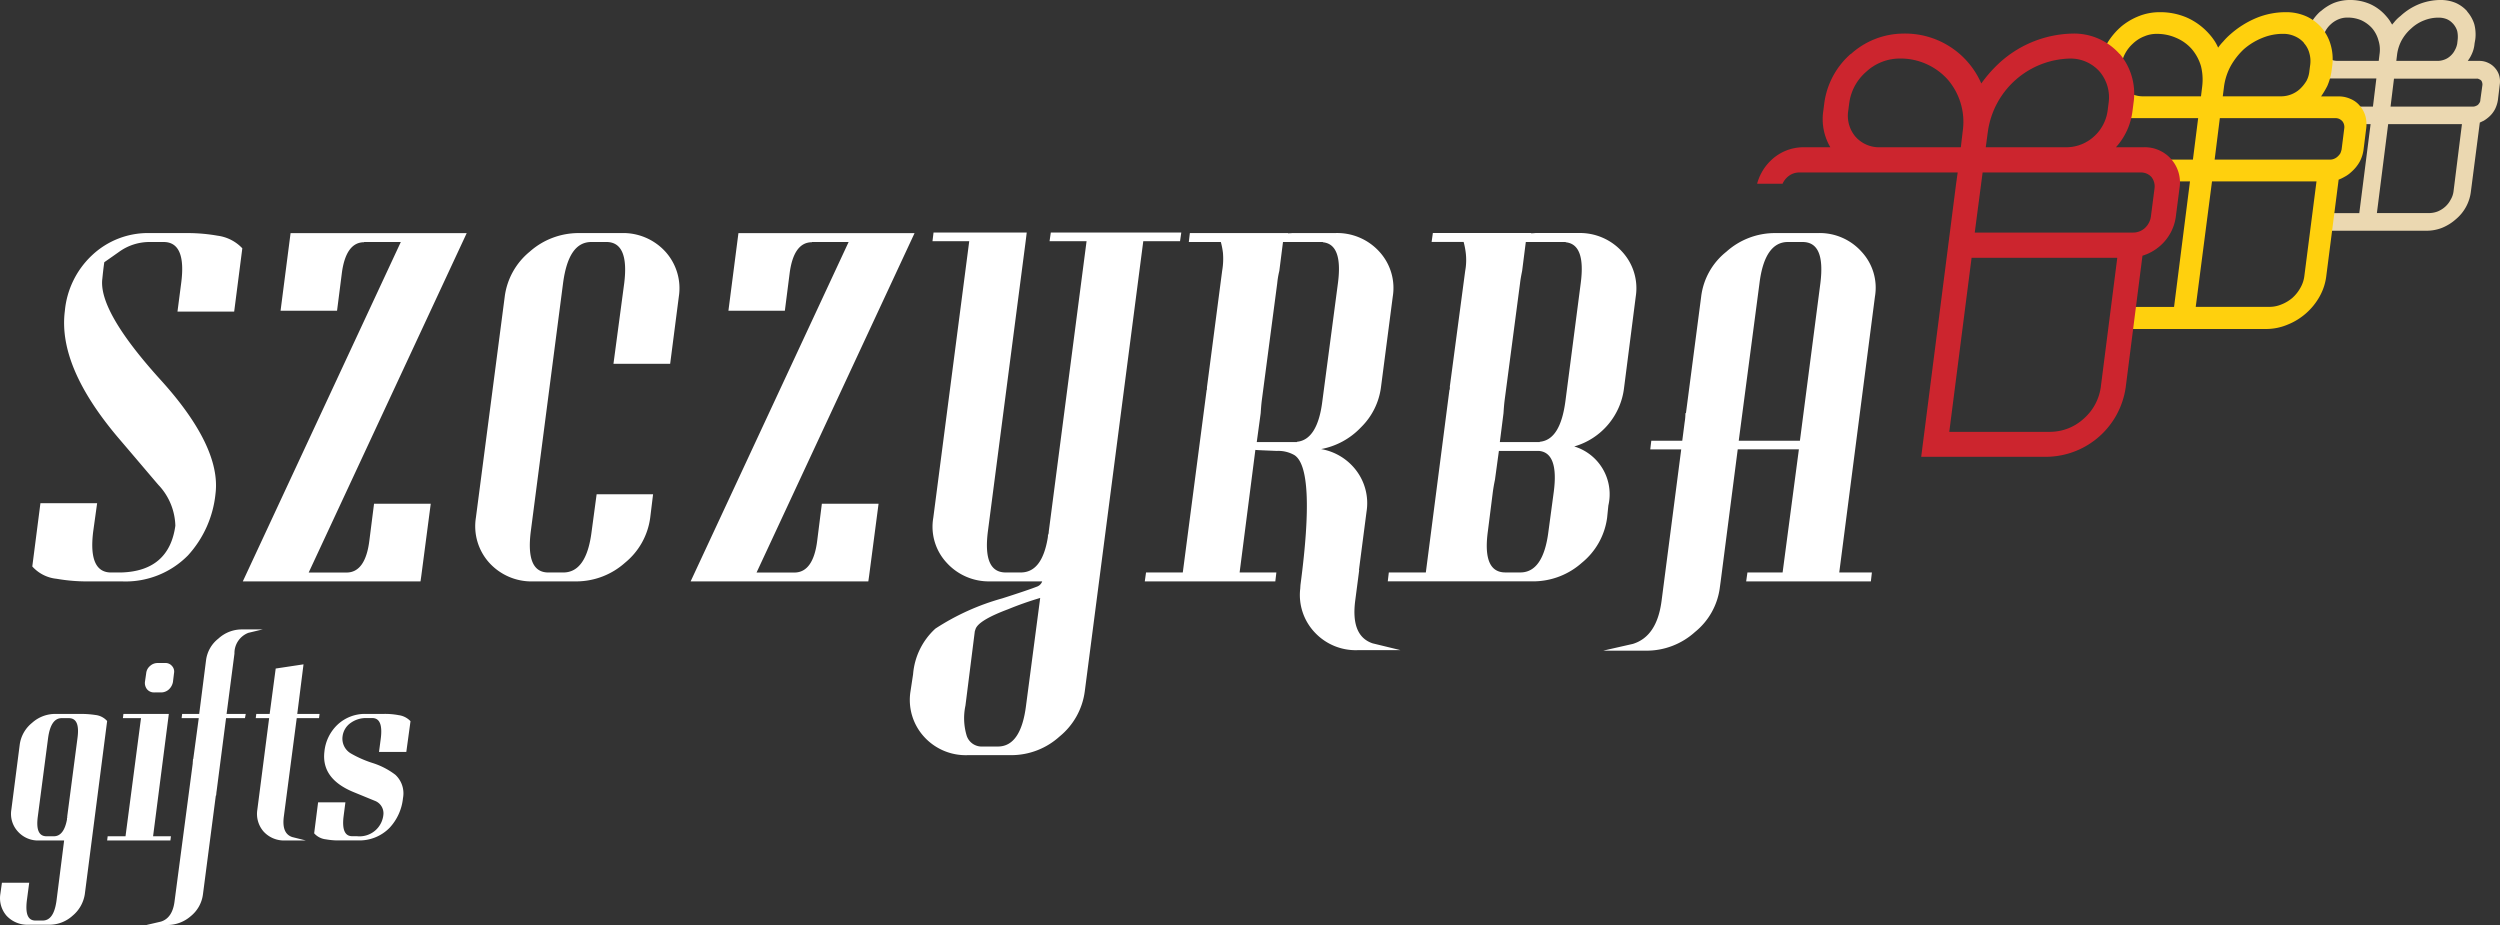 <svg xmlns="http://www.w3.org/2000/svg" width="199.601" height="73.854"><rect width="100%" height="100%" fill="#333333" stroke="none"/><path d="M8.173 22.235c-.23 1.7 1.279 4.359 4.569 8.006 3.29 3.6 4.778 6.686 4.464 9.179a8.576 8.576 0 01-2.2 4.925 6.993 6.993 0 01-5.24 2.075H6.937a14.026 14.026 0 01-2.41-.209 3.008 3.008 0 01-1.949-.985l.65-5.051h4.527l-.314 2.263c-.272 2.18.209 3.27 1.425 3.27h.775c2.578-.063 4.024-1.321 4.359-3.73a4.922 4.922 0 00-1.3-3.207c0 .021-1.09-1.279-3.29-3.856-3.185-3.772-4.611-7.126-4.233-10.081a6.96 6.96 0 012.159-4.443 6.507 6.507 0 014.652-1.782h3a13.817 13.817 0 012.389.21 3.3 3.3 0 011.97 1.006l-.65 5.051H14.17l.294-2.263c.293-2.2-.189-3.291-1.4-3.291h-1.048a4.147 4.147 0 00-2.494.775c-.8.566-1.195.838-1.195.838s-.069.441-.154 1.3zm21.691 17.982h4.527l-.755 5.764-.063.439H19.385l12.617-27.1h-2.934v.021c-.964 0-1.572.838-1.781 2.515l-.377 2.955H22.4l.8-6.2h14.063l-12.617 27.1h3.06c.964-.021 1.572-.859 1.782-2.536zm22.278-.755l-.231 1.886a5.578 5.578 0 01-2.012 3.583 5.853 5.853 0 01-3.9 1.488h-3.416a4.558 4.558 0 01-3.521-1.488 4.356 4.356 0 01-1.069-3.583l2.305-17.667a5.549 5.549 0 011.991-3.584 5.868 5.868 0 013.919-1.488h3.4a4.558 4.558 0 013.521 1.488 4.357 4.357 0 011.069 3.584l-.692 5.365h-4.527l.859-6.434c.272-2.2-.21-3.291-1.425-3.291h-1.195c-1.237 0-1.97 1.09-2.263 3.291l-2.578 19.825c-.272 2.18.188 3.27 1.4 3.27h1.195q1.855 0 2.263-3.27l.4-2.976zm13.476.755h4.527l-.755 5.764-.063.439H55.139l12.616-27.1h-2.934v.021c-.964 0-1.571.838-1.781 2.515l-.377 2.955h-4.506l.8-6.2H73.02l-12.616 27.1h3.06c.964-.021 1.572-.859 1.781-2.536zm11.464 16.116a4.837 4.837 0 00.1 2.41 1.257 1.257 0 001.279.859h1.215c1.216 0 1.97-1.089 2.243-3.269l1.131-8.593a26.375 26.375 0 00-2.557.9c-1.572.587-2.431 1.111-2.6 1.572l-.063.188zm29.739-33.72q.408-3.112-1.2-3.269v-.021h-3.186l-.293 2.305a6.824 6.824 0 00-.167.985l-1.237 9.389c-.042.356-.063.671-.084.985l-.314 2.306h3.207v-.021c1.09-.1 1.781-1.195 2.033-3.269zm19.385 0q.408-3.112-1.2-3.269v-.021h-3.185l-.293 2.305c-.063.315-.126.629-.167.985l-1.237 9.389c-.042.356-.063.671-.084.985l-.293 2.306h3.186v-.021c1.111-.1 1.781-1.195 2.053-3.269zm17.5 12.574l1.634-12.574c.273-2.2-.188-3.291-1.425-3.291h-1.174c-1.215 0-1.991 1.09-2.263 3.291l-1.656 12.574zM4.3 66.768c.524 0 .88-.44 1.048-1.341v-.126h.021v-.126l.817-6.245c.147-1.069-.083-1.593-.691-1.593h-.566c-.587 0-.943.524-1.09 1.593l-.818 6.245c-.146 1.069.084 1.593.692 1.593zm2.473 4.611a2.786 2.786 0 01-.985 1.739 2.752 2.752 0 01-1.886.713H2.246a2.263 2.263 0 01-1.719-.713 2.141 2.141 0 01-.5-1.739l.126-.9h2.179l-.189 1.425c-.125 1.069.084 1.593.692 1.593h.566c.608 0 .964-.524 1.111-1.593l.608-4.8H3.129a2.156 2.156 0 01-1.7-.712 2.08 2.08 0 01-.524-1.74l.67-5.2a2.693 2.693 0 01.985-1.739A2.753 2.753 0 014.446 57h1.991a7.564 7.564 0 011.174.084 1.465 1.465 0 01.943.482zm5.533-16.095a.717.717 0 01-.566-.252.813.813 0 01-.168-.587l.1-.692a.868.868 0 01.314-.587.885.885 0 01.608-.23h.566a.674.674 0 01.566.23.662.662 0 01.167.587l-.084.692a1.075 1.075 0 01-.314.587.922.922 0 01-.628.252zm1.341 11.484l-.042.335H8.554l.042-.335h1.425l1.237-9.431H9.812l.042-.335h3.625l-1.257 9.766zm6.183-16.242a1.732 1.732 0 00-1.111 1.656l-.629 4.82h1.53l-.063.335h-1.509l-.754 5.826c-.021.1-.021.231-.042.356h-.021l-1.027 7.88a2.663 2.663 0 01-.964 1.74 2.842 2.842 0 01-1.907.713h-1.634l.083-.021 1.069-.251c.608-.188.985-.733 1.09-1.655l1.446-10.961c0-.126.021-.251.021-.357h.021l.44-3.269H14.5l.042-.335h1.362l.545-4.275a2.6 2.6 0 01.985-1.74 2.758 2.758 0 011.865-.734h1.677l-.1.021zm4.59 16.577h-1.656a2.2 2.2 0 01-1.719-.712 2.141 2.141 0 01-.5-1.74l.943-7.314h-1.069l.042-.335h1.069l.482-3.626 2.221-.335-.5 3.961h1.781l-.042.335h-1.781l-1.027 7.838c-.126.923.1 1.467.67 1.656l1.006.252zm3.584-9.389a1.534 1.534 0 00-.65 1.048 1.367 1.367 0 00.671 1.4 8.85 8.85 0 001.781.775 5.977 5.977 0 011.76.922 2.023 2.023 0 01.608 1.865 4.07 4.07 0 01-1.069 2.368 3.362 3.362 0 01-2.536 1.006H27.2a5.64 5.64 0 01-1.174-.084 1.463 1.463 0 01-.943-.482l.314-2.473h2.18l-.147 1.132q-.189 1.572.692 1.572h.377a1.911 1.911 0 002.117-1.8 1.066 1.066 0 00-.692-1.027s-.566-.23-1.739-.713c-1.7-.713-2.452-1.781-2.284-3.207a3.415 3.415 0 011.048-2.158 3.188 3.188 0 012.242-.859h1.467a5.837 5.837 0 011.174.1 1.574 1.574 0 01.943.482l-.335 2.452h-2.18l.147-1.111c.126-1.069-.1-1.593-.692-1.593h-.5a2.088 2.088 0 00-1.215.388zm121.449-12.009l-.083.712h-9.955l.1-.712h2.809l1.3-9.83h-4.883l-1.362 10.542-.063.461a5.45 5.45 0 01-1.991 3.584 5.765 5.765 0 01-3.919 1.488h-3.4l.168-.042 2.2-.5c1.279-.4 2.033-1.53 2.284-3.416l1.572-12.114h-2.473l.083-.691h2.473l.189-1.467a4.383 4.383 0 00.063-.734h.042l1.215-9.305a5.405 5.405 0 012.012-3.584 5.8 5.8 0 013.877-1.488h3.416a4.483 4.483 0 013.5 1.488 4.22 4.22 0 011.069 3.584l-2.85 22.027zm-25.4-6.434c.273-2.075-.126-3.186-1.195-3.27h-3.186l-.314 2.305a13.14 13.14 0 00-.168.964l-.4 3.164c-.293 2.18.167 3.27 1.4 3.27h1.195c1.216 0 1.97-1.09 2.243-3.27zm5.617-8.342a5.546 5.546 0 01-3.982 4.716 3.985 3.985 0 012.724 4.715l-.1.985a5.577 5.577 0 01-2.011 3.583 5.854 5.854 0 01-3.9 1.488H110.8l.084-.712h2.955l1.886-14.587h.021q.031-.283 0-.189l1.237-9.305a4.817 4.817 0 00.042-1.446 6.118 6.118 0 00-.167-.859H114.3l.1-.713h7.838v.021c.189 0 .314-.021.356-.021h3.416a4.545 4.545 0 013.5 1.488 4.3 4.3 0 011.089 3.584zm-17.856 20.979h-3.395a4.474 4.474 0 01-3.458-1.425 4.349 4.349 0 01-1.153-3.458v.021l.021-.335q1.226-9.274-.482-10.374a2.582 2.582 0 00-1.4-.335c-1.027-.042-1.593-.063-1.718-.083l-1.258 9.787h2.934l-.083.712H91.4l.1-.712h2.934l1.907-14.587h.021v-.189l1.215-9.305a5.631 5.631 0 00.063-1.446 6.059 6.059 0 00-.168-.859h-2.557l.084-.713h7.838v.021c.189 0 .314-.021.377-.021h3.416a4.545 4.545 0 013.5 1.488 4.288 4.288 0 011.069 3.584l-.943 7.251a5.456 5.456 0 01-1.593 3.186 5.864 5.864 0 01-3.186 1.739 4.472 4.472 0 012.829 1.74 4.313 4.313 0 01.8 3.248l-.608 4.674h.021l-.314 2.41c-.251 1.907.21 3.039 1.383 3.437l2.054.5zm-17.5-33.343l-.1.691H91.28l-4.674 35.963a5.579 5.579 0 01-2.011 3.584 5.737 5.737 0 01-3.877 1.488h-3.437a4.488 4.488 0 01-3.521-1.488 4.358 4.358 0 01-1.069-3.584l.21-1.383a5.518 5.518 0 011.781-3.647 19.082 19.082 0 015.323-2.41c1.383-.44 2.305-.755 2.787-.943a.691.691 0 00.419-.419h-4.129a4.543 4.543 0 01-3.5-1.488 4.221 4.221 0 01-1.069-3.583l2.871-22.089H74.45l.084-.691h7.44l-.084.691-3.018 23.179c-.273 2.18.188 3.27 1.425 3.27h1.195c1.132 0 1.844-.9 2.158-2.746a1.483 1.483 0 00.021-.273h.021a.735.735 0 00.042-.251l3.018-23.179h-2.955l.1-.691z" fill="#fff"/><path d="M189.269 9.913h-1.342a.143.143 0 01-.126-.084 1.78 1.78 0 00-.146-.272 1.64 1.64 0 00-.167-.23 1.989 1.989 0 00-.316-.294 3.276 3.276 0 00-.376-.209h-.021a.178.178 0 01-.084-.147.224.224 0 01.189-.168h2.577l.273-2.242h-4.317a.139.139 0 01-.147-.168l.022-.147a3.791 3.791 0 00-.106-1.467 3.127 3.127 0 00-.67-1.216c0-.021 0-.021-.021-.021a.566.566 0 00-.146-.167l-.169-.168a.121.121 0 01-.041-.147 3.536 3.536 0 01.419-1.006 3.823 3.823 0 01.69-.838.021.021 0 00.021-.021h.022a3.8 3.8 0 011.068-.671 3.571 3.571 0 011.235-.231 4.029 4.029 0 011.614.314 3.69 3.69 0 011.3.964 3.26 3.26 0 01.335.44c.043.084.106.167.148.251.063-.084.146-.167.21-.251a2.967 2.967 0 01.46-.44 4.849 4.849 0 011.529-.964 4.7 4.7 0 011.7-.314 3.084 3.084 0 011.174.231 2.683 2.683 0 01.922.671v.021a2.8 2.8 0 01.566 1.006 3.255 3.255 0 01.083 1.195l-.062.356a2.46 2.46 0 01-.231.859 2.661 2.661 0 01-.313.524h.9a1.609 1.609 0 01.712.147 1.577 1.577 0 01.565.419 1.539 1.539 0 01.336.608 1.74 1.74 0 01.042.733l-.146 1.215a2.493 2.493 0 01-.232.734 2.133 2.133 0 01-.5.629 2.851 2.851 0 01-.4.293c-.1.042-.208.1-.313.147l-.713 5.512a3.391 3.391 0 01-1.194 2.2 3.8 3.8 0 01-1.11.692 3.391 3.391 0 01-1.216.231h-8.258c-.1 0-.167-.063-.146-.168l.125-1.069a.223.223 0 01.189-.168h2.7zm7.293 0h-5.89l-.9 7.1h4.149a2 2 0 00.692-.126 2.078 2.078 0 00.607-.377 1.972 1.972 0 00.44-.566 1.716 1.716 0 00.229-.65zm-5.7-1.4h6.582a.612.612 0 00.208-.042.853.853 0 00.189-.1 1.132 1.132 0 00.126-.167.361.361 0 00.063-.21l.168-1.215a.569.569 0 00-.021-.189.418.418 0 00-.083-.168.459.459 0 00-.168-.1.282.282 0 00-.189-.042h-6.6zm7.231-2.1zm-6.771-1.551h3.291a1.575 1.575 0 00.545-.1 1.42 1.42 0 00.482-.294 1.548 1.548 0 00.356-.461 1.631 1.631 0 00.189-.524l.041-.356a2.178 2.178 0 00-.041-.649 1.527 1.527 0 00-.316-.566.02.02 0 00-.021-.021 1.392 1.392 0 00-.481-.356 1.71 1.71 0 00-.649-.126 3.036 3.036 0 00-1.153.21 3.158 3.158 0 00-1.047.649 3.514 3.514 0 00-.777.964 3.307 3.307 0 00-.355 1.111zm-4.693 0h3.29l.063-.524a2.431 2.431 0 00-.085-1.111 2.5 2.5 0 00-.5-.964 2.675 2.675 0 00-.881-.649 2.754 2.754 0 00-1.109-.21 1.81 1.81 0 00-.672.126 2.107 2.107 0 00-.588.356l-.021.021a2.007 2.007 0 00-.46.566 2.1 2.1 0 00-.21.649l-.042.356a1.43 1.43 0 00.042.524 1.183 1.183 0 00.23.461 1.159 1.159 0 00.419.294 1.381 1.381 0 00.523.105z" fill="#ebd8b1"/><path d="M174.849 14.482h-1.95a.114.114 0 01-.1-.063 1.274 1.274 0 00-.188-.377 1.3 1.3 0 00-.253-.335 2.229 2.229 0 00-.46-.419 4.208 4.208 0 00-.523-.293.115.115 0 01-.085-.126.14.14 0 01.147-.125h3.646l.419-3.311h-6.078a.12.12 0 01-.125-.126l.041-.188a5.618 5.618 0 00-.146-2.075 4.848 4.848 0 00-.941-1.739.021.021 0 01-.021-.021l-.23-.231a2.7 2.7 0 00-.23-.23c-.043-.021-.043-.063-.043-.1a5.19 5.19 0 01.566-1.362 5.615 5.615 0 01.964-1.153c.021 0 .021 0 .021-.021a5.136 5.136 0 011.489-.9 4.461 4.461 0 011.654-.314 5.358 5.358 0 012.2.44 5.213 5.213 0 011.76 1.3 4.767 4.767 0 01.462.608 3.534 3.534 0 01.251.482 4.253 4.253 0 01.4-.482 5.514 5.514 0 01.607-.608 7.469 7.469 0 012.1-1.3 6.16 6.16 0 012.3-.44 3.933 3.933 0 011.594.314 3.546 3.546 0 011.235.9c0 .021 0 .021.021.021a3.663 3.663 0 01.733 1.383 4.081 4.081 0 01.126 1.613l-.062.482a4.732 4.732 0 01-.335 1.174 6.936 6.936 0 01-.5.838h1.383a2.226 2.226 0 01.943.189 1.909 1.909 0 01.774.566 2.207 2.207 0 01.441.817 2.524 2.524 0 01.063.985l-.21 1.677a2.859 2.859 0 01-.313.985 3.114 3.114 0 01-.671.818 2.359 2.359 0 01-.525.377 3.261 3.261 0 01-.482.231l-.983 7.67a4.435 4.435 0 01-.523 1.635 5.091 5.091 0 01-2.6 2.284 4.414 4.414 0 01-1.657.335h-11.4c-.085 0-.127-.062-.127-.147l.189-1.467a.156.156 0 01.146-.147h3.814zm12.868-.754zm-2.767.754h-8.342l-1.3 10.018h5.867a2.475 2.475 0 00.965-.189 3.07 3.07 0 00.881-.524 3.039 3.039 0 00.649-.817 2.5 2.5 0 00.314-.964zm-8.132-1.74h9.222a.778.778 0 00.315-.063.869.869 0 00.291-.189 1.165 1.165 0 00.21-.251 1.8 1.8 0 00.1-.314l.211-1.677a.758.758 0 00-.021-.314.687.687 0 00-.146-.272.975.975 0 00-.231-.168.766.766 0 00-.314-.063h-9.222zm.649-5.051h4.653a2.243 2.243 0 001.509-.587 3.108 3.108 0 00.523-.65 2.073 2.073 0 00.23-.776l.063-.482a2.279 2.279 0 00-.063-.943 1.93 1.93 0 00-.439-.817v-.021a2.045 2.045 0 00-.733-.524 2.2 2.2 0 00-.923-.189 4.3 4.3 0 00-1.635.314 5.182 5.182 0 00-1.488.9 5.578 5.578 0 00-1.068 1.362 4.776 4.776 0 00-.524 1.593zm-6.393 0h4.653l.1-.817a4.451 4.451 0 00-.1-1.593 3.737 3.737 0 00-.733-1.362 3.449 3.449 0 00-1.258-.9 3.733 3.733 0 00-1.551-.314 2.466 2.466 0 00-.964.189 2.766 2.766 0 00-.859.524.02.02 0 00-.021.021 2.933 2.933 0 00-.65.8 2.6 2.6 0 00-.313.964l-.063.482a2.378 2.378 0 00.063.776 1.656 1.656 0 00.355.65 1.554 1.554 0 00.587.44 2.188 2.188 0 00.756.14z" fill="#ffd00d"/><path d="M157.412 20.583h11.632l-1.32 10.353a4.108 4.108 0 01-1.361 2.494 4 4 0 01-2.642 1.048h-8.09zm12.889-2.012h-12.637l.629-4.8h12.616a1.124 1.124 0 01.859.356 1.209 1.209 0 01.252.9l-.294 2.284a1.534 1.534 0 01-.482.9 1.386 1.386 0 01-.943.357zm-27.979-3.9a1.483 1.483 0 01.4-.545 1.39 1.39 0 01.942-.356h12.638l-.126.9-2.787 21.8h10.08a6.452 6.452 0 006.246-5.533l1.34-10.521a3.826 3.826 0 001.426-.8 3.746 3.746 0 001.236-2.306l.294-2.284a2.806 2.806 0 00-2.85-3.27h-2.222a5.267 5.267 0 001.32-2.892l.083-.65a4.93 4.93 0 00-1.11-3.919v.021a4.848 4.848 0 00-3.709-1.635 8.908 8.908 0 00-5.827 2.284 10.537 10.537 0 00-1.508 1.7 6.628 6.628 0 00-6.288-3.982 6.276 6.276 0 00-4.128 1.635v-.021a6.332 6.332 0 00-2.117 3.919l-.084.65a4.417 4.417 0 00.566 2.892h-2.222a3.736 3.736 0 00-2.432.964 4.026 4.026 0 00-1.194 1.949zm22.677-2.913h-6.455l.168-1.257a6.776 6.776 0 016.56-5.826 3.1 3.1 0 012.368 1.048 3.183 3.183 0 01.713 2.494l-.084.65a3.38 3.38 0 01-1.111 2.054 3.273 3.273 0 01-2.159.836zm-8.445 0h-6.476a2.515 2.515 0 01-1.93-.838 2.579 2.579 0 01-.587-2.054l.085-.65a4.013 4.013 0 011.361-2.494 3.941 3.941 0 012.62-1.048 5.065 5.065 0 013.9 1.7 5.184 5.184 0 011.173 4.129z" fill="#cc252e"/></svg>